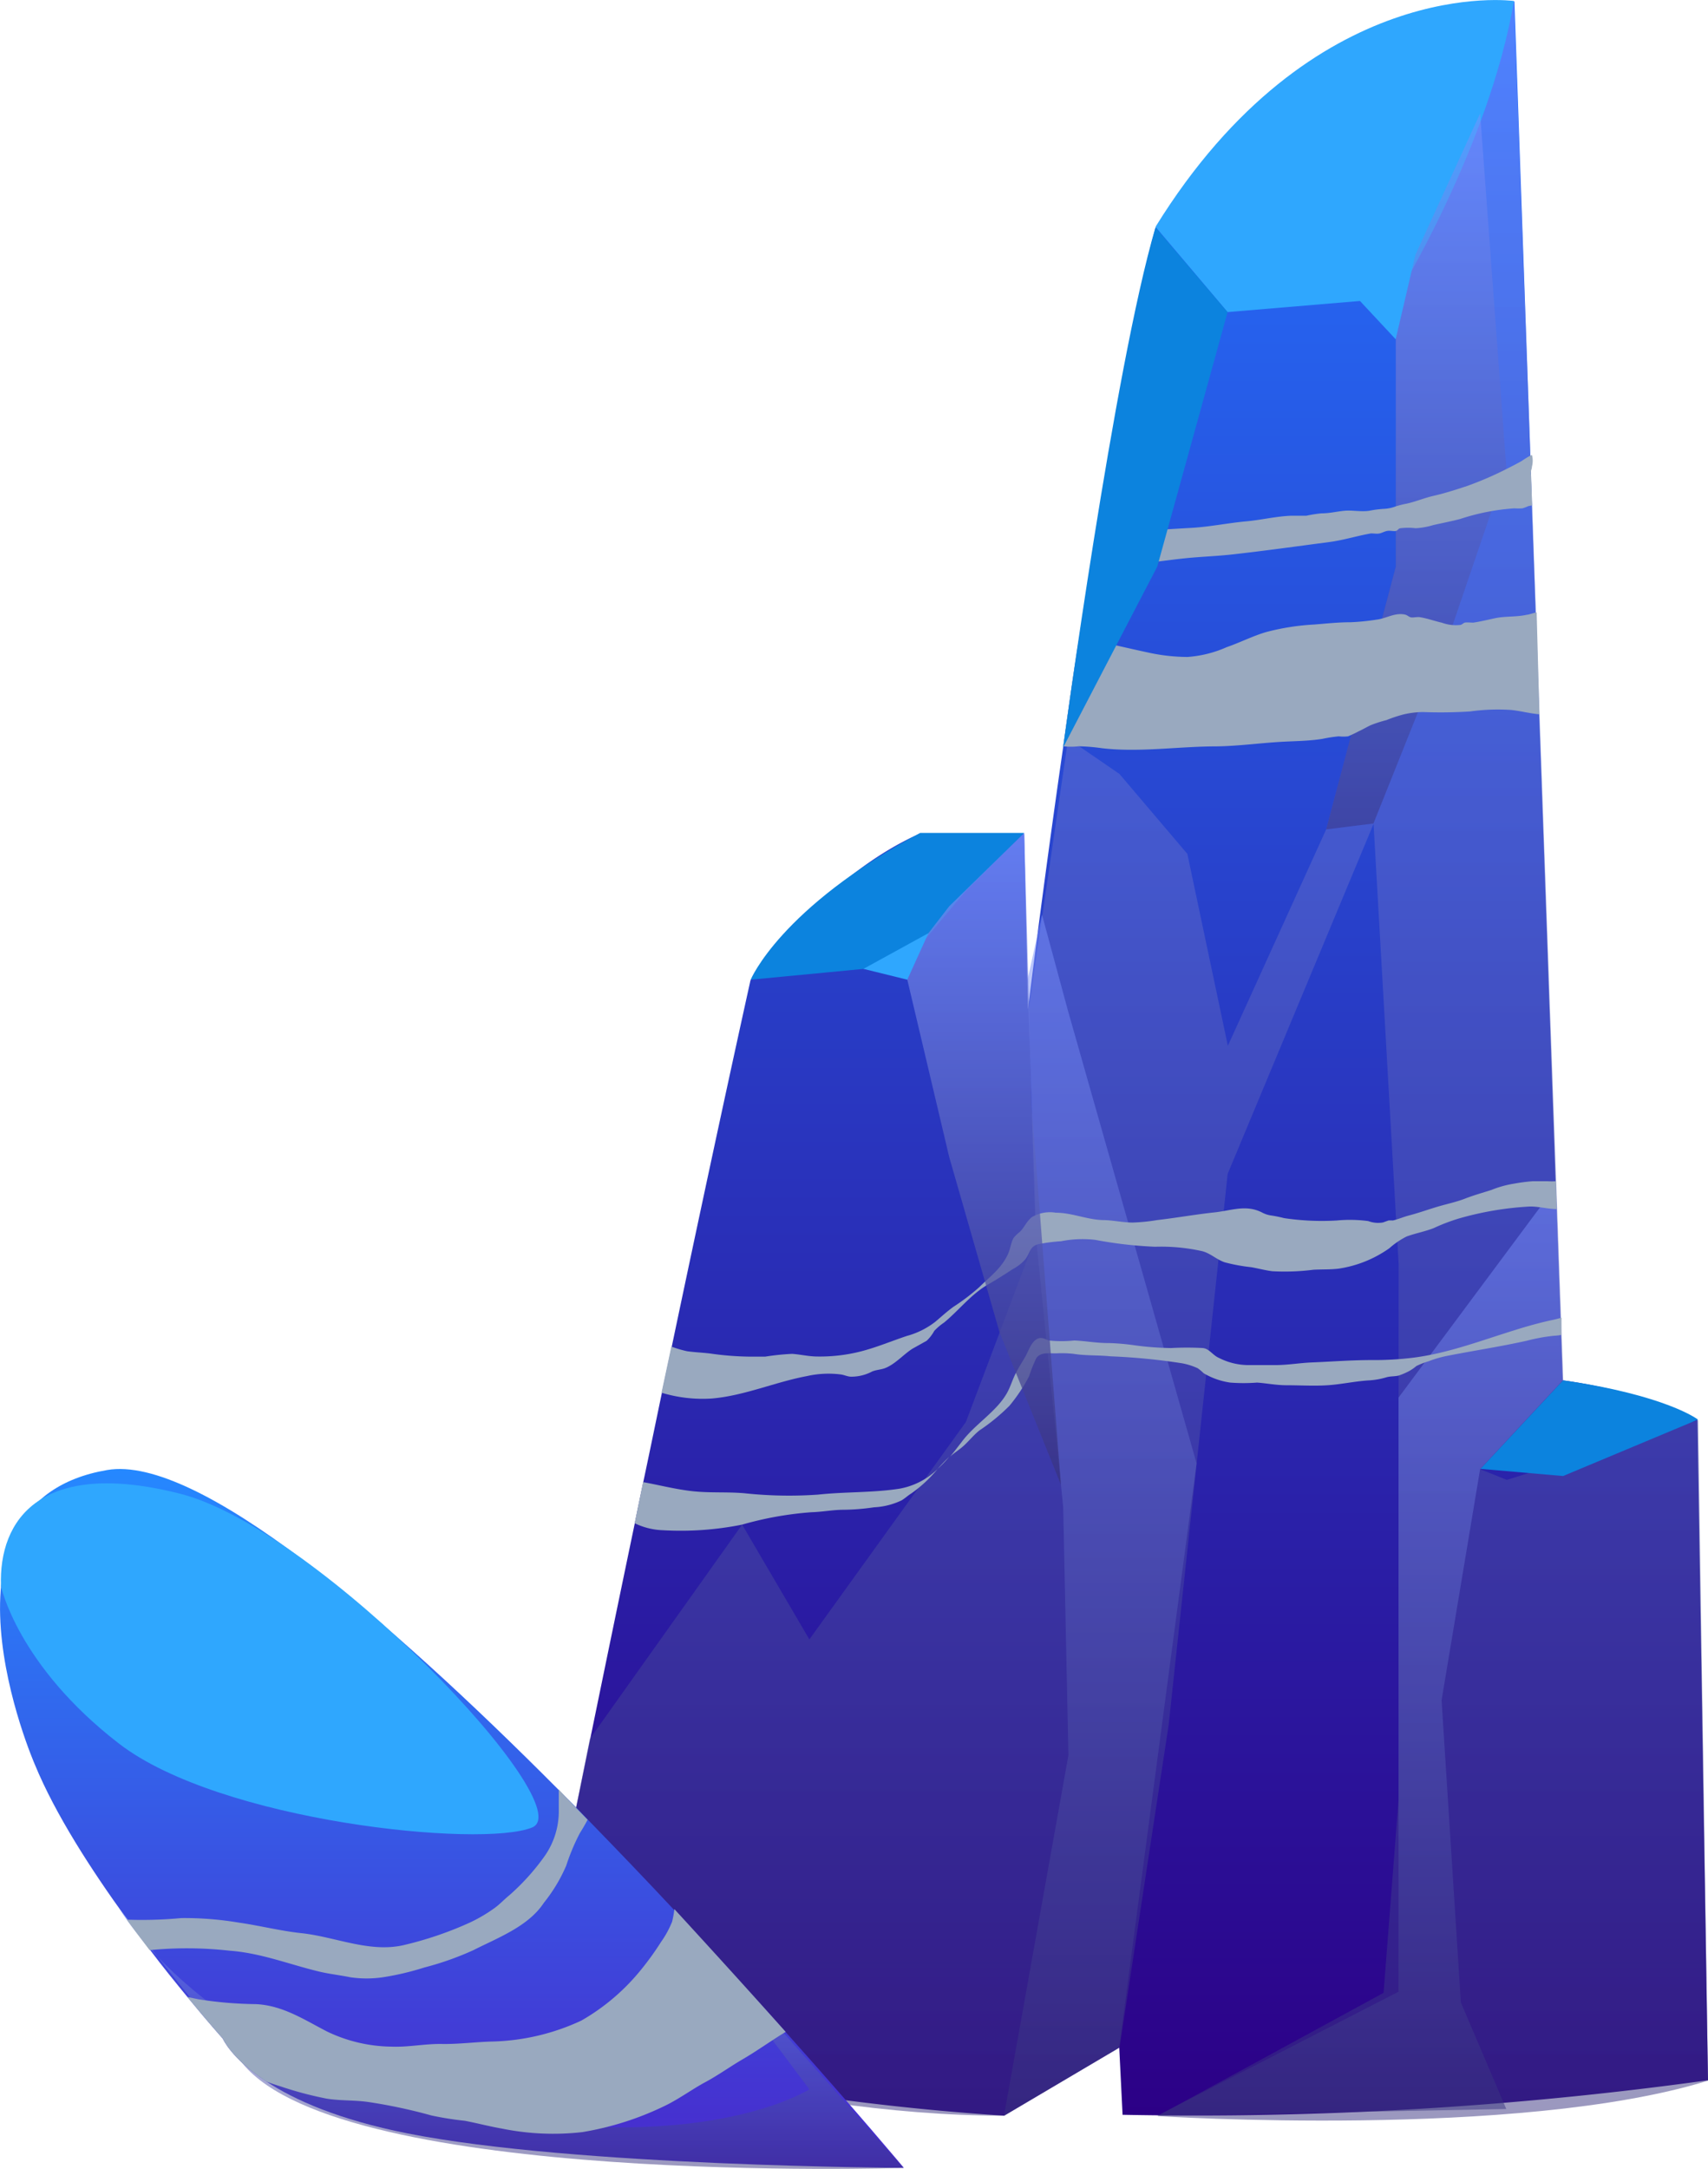 <svg xmlns="http://www.w3.org/2000/svg" xmlns:xlink="http://www.w3.org/1999/xlink" viewBox="0 0 173.74 220.5"><defs><style>.cls-1{isolation:isolate;}.cls-10,.cls-11,.cls-12,.cls-2,.cls-3,.cls-4,.cls-5,.cls-6,.cls-7,.cls-8,.cls-9{fill-rule:evenodd;}.cls-2{fill:url(#Áåçûìÿííûé_ãðàäèåíò_302);}.cls-10,.cls-3,.cls-6,.cls-7,.cls-8{opacity:0.5;}.cls-10,.cls-12,.cls-3,.cls-6,.cls-7,.cls-8{mix-blend-mode:multiply;}.cls-3{fill:url(#Áåçûìÿííûé_ãðàäèåíò_298);}.cls-4{fill:#2fa7fe;}.cls-5{fill:#0c83de;}.cls-6{fill:url(#Áåçûìÿííûé_ãðàäèåíò_298-2);}.cls-7{fill:url(#Áåçûìÿííûé_ãðàäèåíò_298-3);}.cls-8{fill:url(#Áåçûìÿííûé_ãðàäèåíò_298-4);}.cls-9{fill:url(#Áåçûìÿííûé_ãðàäèåíò_313);}.cls-10{fill:url(#Áåçûìÿííûé_ãðàäèåíò_298-5);}.cls-11{fill:#99a9bf;mix-blend-mode:soft-light;}.cls-12{opacity:0.72;fill:url(#Áåçûìÿííûé_ãðàäèåíò_298-6);}</style><linearGradient id="Áåçûìÿííûé_ãðàäèåíò_302" x1="113.85" y1="215.1" x2="113.85" y2="0.09" gradientUnits="userSpaceOnUse"><stop offset="0" stop-color="#2c0086"/><stop offset="1" stop-color="#2572ff"/></linearGradient><linearGradient id="Áåçûìÿííûé_ãðàäèåíò_298" x1="113.84" y1="215.55" x2="113.84" y2="0.1" gradientUnits="userSpaceOnUse"><stop offset="0" stop-color="#38327f"/><stop offset="1" stop-color="#7b93ff"/></linearGradient><linearGradient id="Áåçûìÿííûé_ãðàäèåíò_298-2" x1="111.92" y1="215.09" x2="111.92" y2="92.99" xlink:href="#Áåçûìÿííûé_ãðàäèåíò_298"/><linearGradient id="Áåçûìÿííûé_ãðàäèåíò_298-3" x1="144.06" y1="84.32" x2="144.06" y2="11.53" xlink:href="#Áåçûìÿííûé_ãðàäèåíò_298"/><linearGradient id="Áåçûìÿííûé_ãðàäèåíò_298-4" x1="138.34" y1="215.09" x2="138.34" y2="120.57" xlink:href="#Áåçûìÿííûé_ãðàäèåíò_298"/><linearGradient id="Áåçûìÿííûé_ãðàäèåíò_313" x1="45.97" y1="220.39" x2="45.97" y2="149.35" gradientUnits="userSpaceOnUse"><stop offset="0" stop-color="#482acc"/><stop offset="1" stop-color="#2588ff"/></linearGradient><linearGradient id="Áåçûìÿííûé_ãðàäèåíò_298-5" x1="52" y1="220.5" x2="52" y2="193.94" xlink:href="#Áåçûìÿííûé_ãðàäèåíò_298"/><linearGradient id="Áåçûìÿííûé_ãðàäèåíò_298-6" x1="99.93" y1="150.94" x2="99.93" y2="84.68" xlink:href="#Áåçûìÿííûé_ãðàäèåíò_298"/></defs><g class="cls-1"><g id="Layer_2" data-name="Layer 2"><g id="ocean"><path class="cls-2" d="M173.74,211.49A379.93,379.93,0,0,1,114.19,215l-.34-6.83-11.72,6.92a254.16,254.16,0,0,1-29.83-3.73,125.72,125.72,0,0,1-17.42-4.46h0l-.91-.31,3.25-16.05s0,0,0,0c.55-2.65,1.14-5.56,1.78-8.67,1.63-8,3.55-17.32,5.57-27,.28-1.39.57-2.78.86-4.18.64-3,1.27-6.09,1.91-9.14l1-4.69c2.85-13.55,5.69-26.76,8-37.2,0,0,7.43-10.6,17.24-14.92l5.1,2,5.5-2,.39,17.86S106,90.82,108.14,76c.5-3.54,1-7.26,1.62-11,.36-2.42.74-4.87,1.13-7.31.19-1.22.38-2.44.58-3.66,1.94-12,4.07-23.5,6.07-30.88,0,0,20-23,36.51-23l1.62,46.17.05,1.55s0,0,0,.06l0,.39h0l.11,3.12.38,10.87.36,10.36,1.66,47.25.11,3,.39,11.09.06,1.71.16,4.61s8.16,1,13.71,4Z"/><path class="cls-3" d="M154,.1,142,30.29V57.6L134.9,84.32l-10,22-4.12-19.51-6.91-8.13-5.22-3.58-4,27.47.77,23-7.17,19L82.33,166.67,75.49,155,60,176.78,54,206.6s24.49,8.51,48.17,8.49l11.71-6.92,5-32.83,6-56,14.84-35.58,2.55,44.7v54.42l-1.53,19.72-23,12.53s36.74,2.36,56-3.6l-1-67.15-19.46,6.07-2.66-1.06,8.4-9L155.32,36.51Z"/><path class="cls-4" d="M117.54,23.06l7.33,8.67L142,30.29S151.46,15,154,.1C154,.1,133.53-2.78,117.54,23.06Z"/><path class="cls-5" d="M159,140.33l-8.4,9,8.4.73,13.72-5.74S169.51,141.84,159,140.33Z"/><path class="cls-5" d="M104.19,84.68l-6,5.94-6.25,7.49L76.36,99.6s3-7.3,17.24-14.92Z"/><polygon class="cls-6" points="105.36 125.57 108.15 153.22 108.68 178.45 102.13 215.09 113.84 208.17 121.72 148.78 108.62 102.7 105.99 92.98 104.52 99.6 105.36 125.57"/><polygon class="cls-7" points="141.97 30.29 141.97 57.6 134.9 84.32 139.71 83.72 147.68 63.8 153.22 47.54 150.56 11.53 141.97 30.29"/><polygon class="cls-8" points="150.56 149.35 146.64 172.86 148.6 203.58 153.22 214.41 117.72 215.09 142.26 202.49 142.26 166.67 142.26 142.09 158.27 120.57 158.97 140.33 150.56 149.35"/><path class="cls-9" d="M91.94,220.39s-33.43-.12-50.5-3.5c-7-1.39-11.51-3.41-14.32-5.26-3.6-2.34-4.46-4.38-4.46-4.38s-1.46-1.62-3.6-4.23c-1.13-1.38-2.46-3-3.86-4.86-.76-1-1.53-2-2.32-3.1-3.58-4.93-7.27-10.64-9.34-15.68,0,0-11.66-26.69,7.36-29.93,9.21-1.57,28.49,15,45.93,32.52,1,1,2,2,2.94,3,3,3.08,5.95,6.15,8.74,9.14,4.2,4.47,8.07,8.74,11.41,12.48C87.2,214.72,91.94,220.39,91.94,220.39Z"/><path class="cls-4" d="M.1,161.26s1.69,8.05,12,16S49,187.9,54.13,185.79s-21.64-30.33-35.8-33.93S-.15,154.46.1,161.26Z"/><path class="cls-10" d="M12.07,193.94s8.7,15.31,33.9,20.47,36.36-2,36.36-2L68.9,194.5l23,25.9s-57,1.86-67.19-10.58Z"/><path class="cls-11" d="M59.77,185c-.24.48-.56,1-.8,1.39a21.31,21.31,0,0,0-1.37,3.27,16.19,16.19,0,0,1-2.28,3.79c-1.57,2.4-4.7,3.56-7.14,4.8a30.14,30.14,0,0,1-5,1.77,28.05,28.05,0,0,1-4.24,1,11.41,11.41,0,0,1-3.3,0c-1.07-.22-2.2-.34-3.26-.6-3-.73-5.87-1.87-9-2.1a39.06,39.06,0,0,0-8.16-.06c-.76-1-1.53-2-2.32-3.1a43.09,43.09,0,0,0,5.56-.16,33.35,33.35,0,0,1,5.82.46c2.11.3,4.21.84,6.34,1.07,3.55.37,7.1,2.1,10.69,1.16a36,36,0,0,0,6.48-2.23A15.63,15.63,0,0,0,50.28,194c.55-.39,1-.89,1.52-1.31a23,23,0,0,0,3.53-3.89A7.93,7.93,0,0,0,56.84,184c0-.65,0-1.3,0-1.95a.49.49,0,0,0,0-.12C57.82,183,58.8,184,59.77,185Z"/><path class="cls-11" d="M79.92,206.57c-1.52.92-3,2-4.52,2.87-1.23.73-2.4,1.57-3.67,2.25s-2.66,1.7-4.06,2.38a30.61,30.61,0,0,1-8.43,2.69,26.27,26.27,0,0,1-8.2-.36c-1.26-.22-2.5-.55-3.75-.79a32.5,32.5,0,0,1-3.4-.54,53.72,53.72,0,0,0-6.29-1.35c-1.45-.23-2.9-.13-4.36-.36a36.76,36.76,0,0,1-4.74-1.26c-.47-.14-.93-.3-1.38-.47-3.6-2.34-4.46-4.38-4.46-4.38s-1.46-1.62-3.6-4.23l1.09.23a39.9,39.9,0,0,0,5.89.5c2.7.13,4.85,1.55,7.18,2.76a15.46,15.46,0,0,0,6.61,1.56c1.72.07,3.4-.3,5.12-.27s3.46-.21,5.19-.25a22.69,22.69,0,0,0,9-2.13,21.61,21.61,0,0,0,6.1-5.21,28.89,28.89,0,0,0,2-2.78,9.88,9.88,0,0,0,1.13-2.07,10.75,10.75,0,0,0,.23-1.27C72.71,198.56,76.58,202.83,79.92,206.57Z"/><path class="cls-11" d="M158.36,122.92c-.93,0-1.8-.27-2.74-.26a32.39,32.39,0,0,0-7.16,1.2,19.21,19.21,0,0,0-2.63,1c-.9.35-1.85.52-2.75.85a8.08,8.08,0,0,0-1.75,1.19,12,12,0,0,1-5.18,2.08c-.83.1-1.71.06-2.56.11a23.13,23.13,0,0,1-4.16.15c-.72-.09-1.43-.28-2.15-.41a17.71,17.71,0,0,1-2.71-.5c-.84-.29-1.43-.91-2.28-1.13a19.22,19.22,0,0,0-4.8-.45,41.63,41.63,0,0,1-6.08-.7,11.28,11.28,0,0,0-3.48.14,17,17,0,0,0-2.35.31c-.85.26-.76.82-1.28,1.52a4.36,4.36,0,0,1-1.27,1c-.82.53-1.63,1.06-2.48,1.54-1.76,1-3,2.65-4.52,3.9a5.77,5.77,0,0,0-1,.85,4,4,0,0,1-.77,1l-1.45.81c-.94.6-1.79,1.62-2.86,2-.4.13-.83.15-1.23.31a4.47,4.47,0,0,1-2.15.53c-.33,0-.64-.16-1-.22a10,10,0,0,0-3.49.16c-3.25.61-6.37,2-9.68,2.28a14.43,14.43,0,0,1-5.11-.59l1-4.69a11.69,11.69,0,0,0,1.59.47c.76.11,1.56.14,2.33.23a30,30,0,0,0,3.9.32c.58,0,1.16,0,1.74,0a25.07,25.07,0,0,1,2.72-.28c.89.06,1.68.27,2.61.27a16.81,16.81,0,0,0,4.35-.51c1.62-.41,3.12-1.05,4.71-1.58a8.2,8.2,0,0,0,2.91-1.45c.63-.53,1.13-1,1.83-1.51a21.34,21.34,0,0,0,2.63-2c1.1-1.09,2.27-1.92,2.93-3.38.23-.5.3-1.17.56-1.62a3.43,3.43,0,0,1,.64-.62c.48-.48.69-1.1,1.25-1.52a3.65,3.65,0,0,1,2.41-.43c1.64,0,3.14.7,4.78.75,1,0,2,.25,3.05.25a18.45,18.45,0,0,0,2.47-.25c2-.23,3.86-.57,5.82-.78,1.76-.19,3.22-.82,4.84,0a2.81,2.81,0,0,0,1,.32,12.77,12.77,0,0,1,1.26.26,26,26,0,0,0,5.37.24,14.17,14.17,0,0,1,3.19.06,2.85,2.85,0,0,0,1.5.14l.56-.2a3.12,3.12,0,0,1,.44,0c.44-.09,1.11-.37,1.61-.5,1-.26,2-.62,2.94-.9s1.89-.47,2.79-.82,1.77-.59,2.68-.88a10.42,10.42,0,0,1,2.29-.64,17.51,17.51,0,0,1,1.91-.25c.5,0,1,0,1.51,0a8.19,8.19,0,0,0,.86,0Z"/><path class="cls-11" d="M91.48,151.35a7.38,7.38,0,0,0,3.89-2,13.66,13.66,0,0,1-2.67,2.48c-.36.22-.63.49-1,.71a7.32,7.32,0,0,1-2.8.7,22.41,22.41,0,0,1-3.06.25c-1.12,0-2.18.22-3.3.25A34.75,34.75,0,0,0,75.49,155a31.63,31.63,0,0,1-8.07.57,7.14,7.14,0,0,1-2.86-.71c.28-1.39.57-2.78.86-4.18h0c1.59.29,3.15.69,4.75.89,1.86.24,3.69.08,5.55.24a42.59,42.59,0,0,0,7.49.14C86,151.65,88.76,151.77,91.48,151.35Z"/><path class="cls-11" d="M95.37,149.34c.38-.42.77-.84,1.18-1.23A11.47,11.47,0,0,1,95.37,149.34Z"/><path class="cls-11" d="M158.81,135.72a6.34,6.34,0,0,1-.72.08,17.79,17.79,0,0,0-2.76.5c-2.64.59-5.34,1-8,1.52a11.14,11.14,0,0,0-2,.57,7.66,7.66,0,0,0-1.26.49,4.36,4.36,0,0,1-.75.52,6.61,6.61,0,0,1-1.06.45c-.43.1-.82.05-1.26.18a7.54,7.54,0,0,1-1.81.31c-1.4.09-2.76.4-4.15.49s-2.78,0-4.17,0c-1.06,0-2-.2-3-.27a17.76,17.76,0,0,1-2.73,0,7.31,7.31,0,0,1-2.7-.95,4.85,4.85,0,0,0-.61-.51,6.76,6.76,0,0,0-1.58-.5,63.17,63.17,0,0,0-7.28-.71c-1.27-.13-2.49-.05-3.75-.25a10.83,10.83,0,0,0-1.8-.05c-.75,0-1.59-.13-2,.48a13.72,13.72,0,0,0-.74,1.85,17.21,17.21,0,0,1-2,3,19.94,19.94,0,0,1-3.06,2.51c-.56.45-1,1-1.51,1.48s-1,.75-1.47,1.18c.41-.47.79-1,1.15-1.45,1.32-1.82,3.54-3.08,4.63-5,.38-.67.57-1.4.93-2.08s.6-1.05.92-1.59.6-1.51,1.21-1.84c.45-.24.81,0,1.21.15a12.35,12.35,0,0,0,2.58,0c1.19.05,2.3.27,3.5.26a23.29,23.29,0,0,1,2.65.23,30.41,30.41,0,0,0,3.7.28,29.36,29.36,0,0,1,3.25,0c.66.08,1,.74,1.62,1a6.64,6.64,0,0,0,3.16.73c.86,0,1.73,0,2.59,0,1.28,0,2.47-.22,3.74-.27,2-.08,4-.24,6.07-.24a32.14,32.14,0,0,0,4.28-.25c4.86-.63,9.41-2.85,14.21-3.85.27-.06.53-.13.8-.21Z"/><path class="cls-11" d="M155.74,48.27l.11,3.12a2.17,2.17,0,0,0-.43.08,3.28,3.28,0,0,1-.56.21,5.51,5.51,0,0,1-.81,0,22.32,22.32,0,0,0-5.51,1.08c-.91.24-1.86.42-2.78.63a7.23,7.23,0,0,1-1.76.31,6.53,6.53,0,0,0-1.53,0c-.22,0-.27.23-.48.28s-.61-.06-.9,0-.49.19-.75.25-.58,0-.88,0c-1.4.24-2.77.68-4.19.87-3.28.43-6.56.89-9.85,1.26-1.59.18-3.2.23-4.8.39-2.21.23-4.35.59-6.58.72-1.06,0-2.11.15-3.15.14.19-1.22.38-2.44.58-3.66h3.43c2.09,0,4.14-.17,6.22-.28,1.9-.1,3.78-.5,5.67-.67,1.53-.14,3.06-.52,4.59-.57.5,0,1,0,1.51,0a13,13,0,0,1,1.52-.24c.82,0,1.52-.18,2.32-.26s1.7.12,2.54,0a10.37,10.37,0,0,1,1.57-.2,3.93,3.93,0,0,0,1.14-.25,9.65,9.65,0,0,1,1.12-.28c.91-.2,1.8-.58,2.72-.79,1.11-.25,2.33-.64,3.41-1a34,34,0,0,0,4.11-1.78c.5-.25,1-.51,1.46-.77a10,10,0,0,1,.87-.54.52.52,0,0,1,.16-.06,2.25,2.25,0,0,1,0,1.18c0,.18-.07.32-.09.43s0,0,0,.06a1,1,0,0,0,0,.39Z"/><path class="cls-11" d="M156.59,72.62c-1-.09-1.9-.34-2.85-.44a20.44,20.44,0,0,0-4.21.15,47.84,47.84,0,0,1-4.79.06,8.85,8.85,0,0,0-2,.25,13.71,13.71,0,0,0-1.71.57,12.77,12.77,0,0,0-1.56.5c-.43.19-.84.45-1.27.64a11.47,11.47,0,0,1-1.08.51,4.17,4.17,0,0,1-.94,0,14.25,14.25,0,0,0-1.68.26c-1.4.22-2.81.22-4.22.3-2.18.13-4.35.43-6.54.46-3.83,0-7.8.63-11.62.19a19.58,19.58,0,0,0-2.41-.2,6.8,6.8,0,0,1-1.56,0c.5-3.54,1-7.26,1.62-11,2.41.39,4.79,1,7.21,1.51a18.9,18.9,0,0,0,3.81.41,11.89,11.89,0,0,0,4-1c1.36-.47,2.64-1.13,4-1.53a24.23,24.23,0,0,1,4.92-.77c1.24-.1,2.42-.23,3.67-.23A23.06,23.06,0,0,0,140,63c1-.11,1.87-.74,2.91-.52.26.06.36.22.6.28s.67-.08,1,0c.71.12,1.46.39,2.17.55a4.12,4.12,0,0,0,1.81.23c.21,0,.33-.19.51-.24s.58,0,.86,0c.75-.11,1.52-.3,2.27-.46,1.05-.21,2.12-.1,3.18-.34.2,0,.59-.17,1-.24Z"/><polygon class="cls-12" points="91.94 98.11 96.55 117.61 101.66 135.4 107.92 150.94 104.94 112.5 104.19 84.68 96.55 92.14 91.94 98.11"/><polygon class="cls-4" points="87.83 98.5 94.44 94.87 92.29 99.6 87.83 98.5"/><polygon class="cls-4" points="138.34 30.6 143.98 25.9 141.97 34.49 138.34 30.6"/><path class="cls-5" d="M124.87,31.73,117.72,57.6,108.14,76s5.18-38.56,9.4-52.89Z"/></g></g></g></svg>